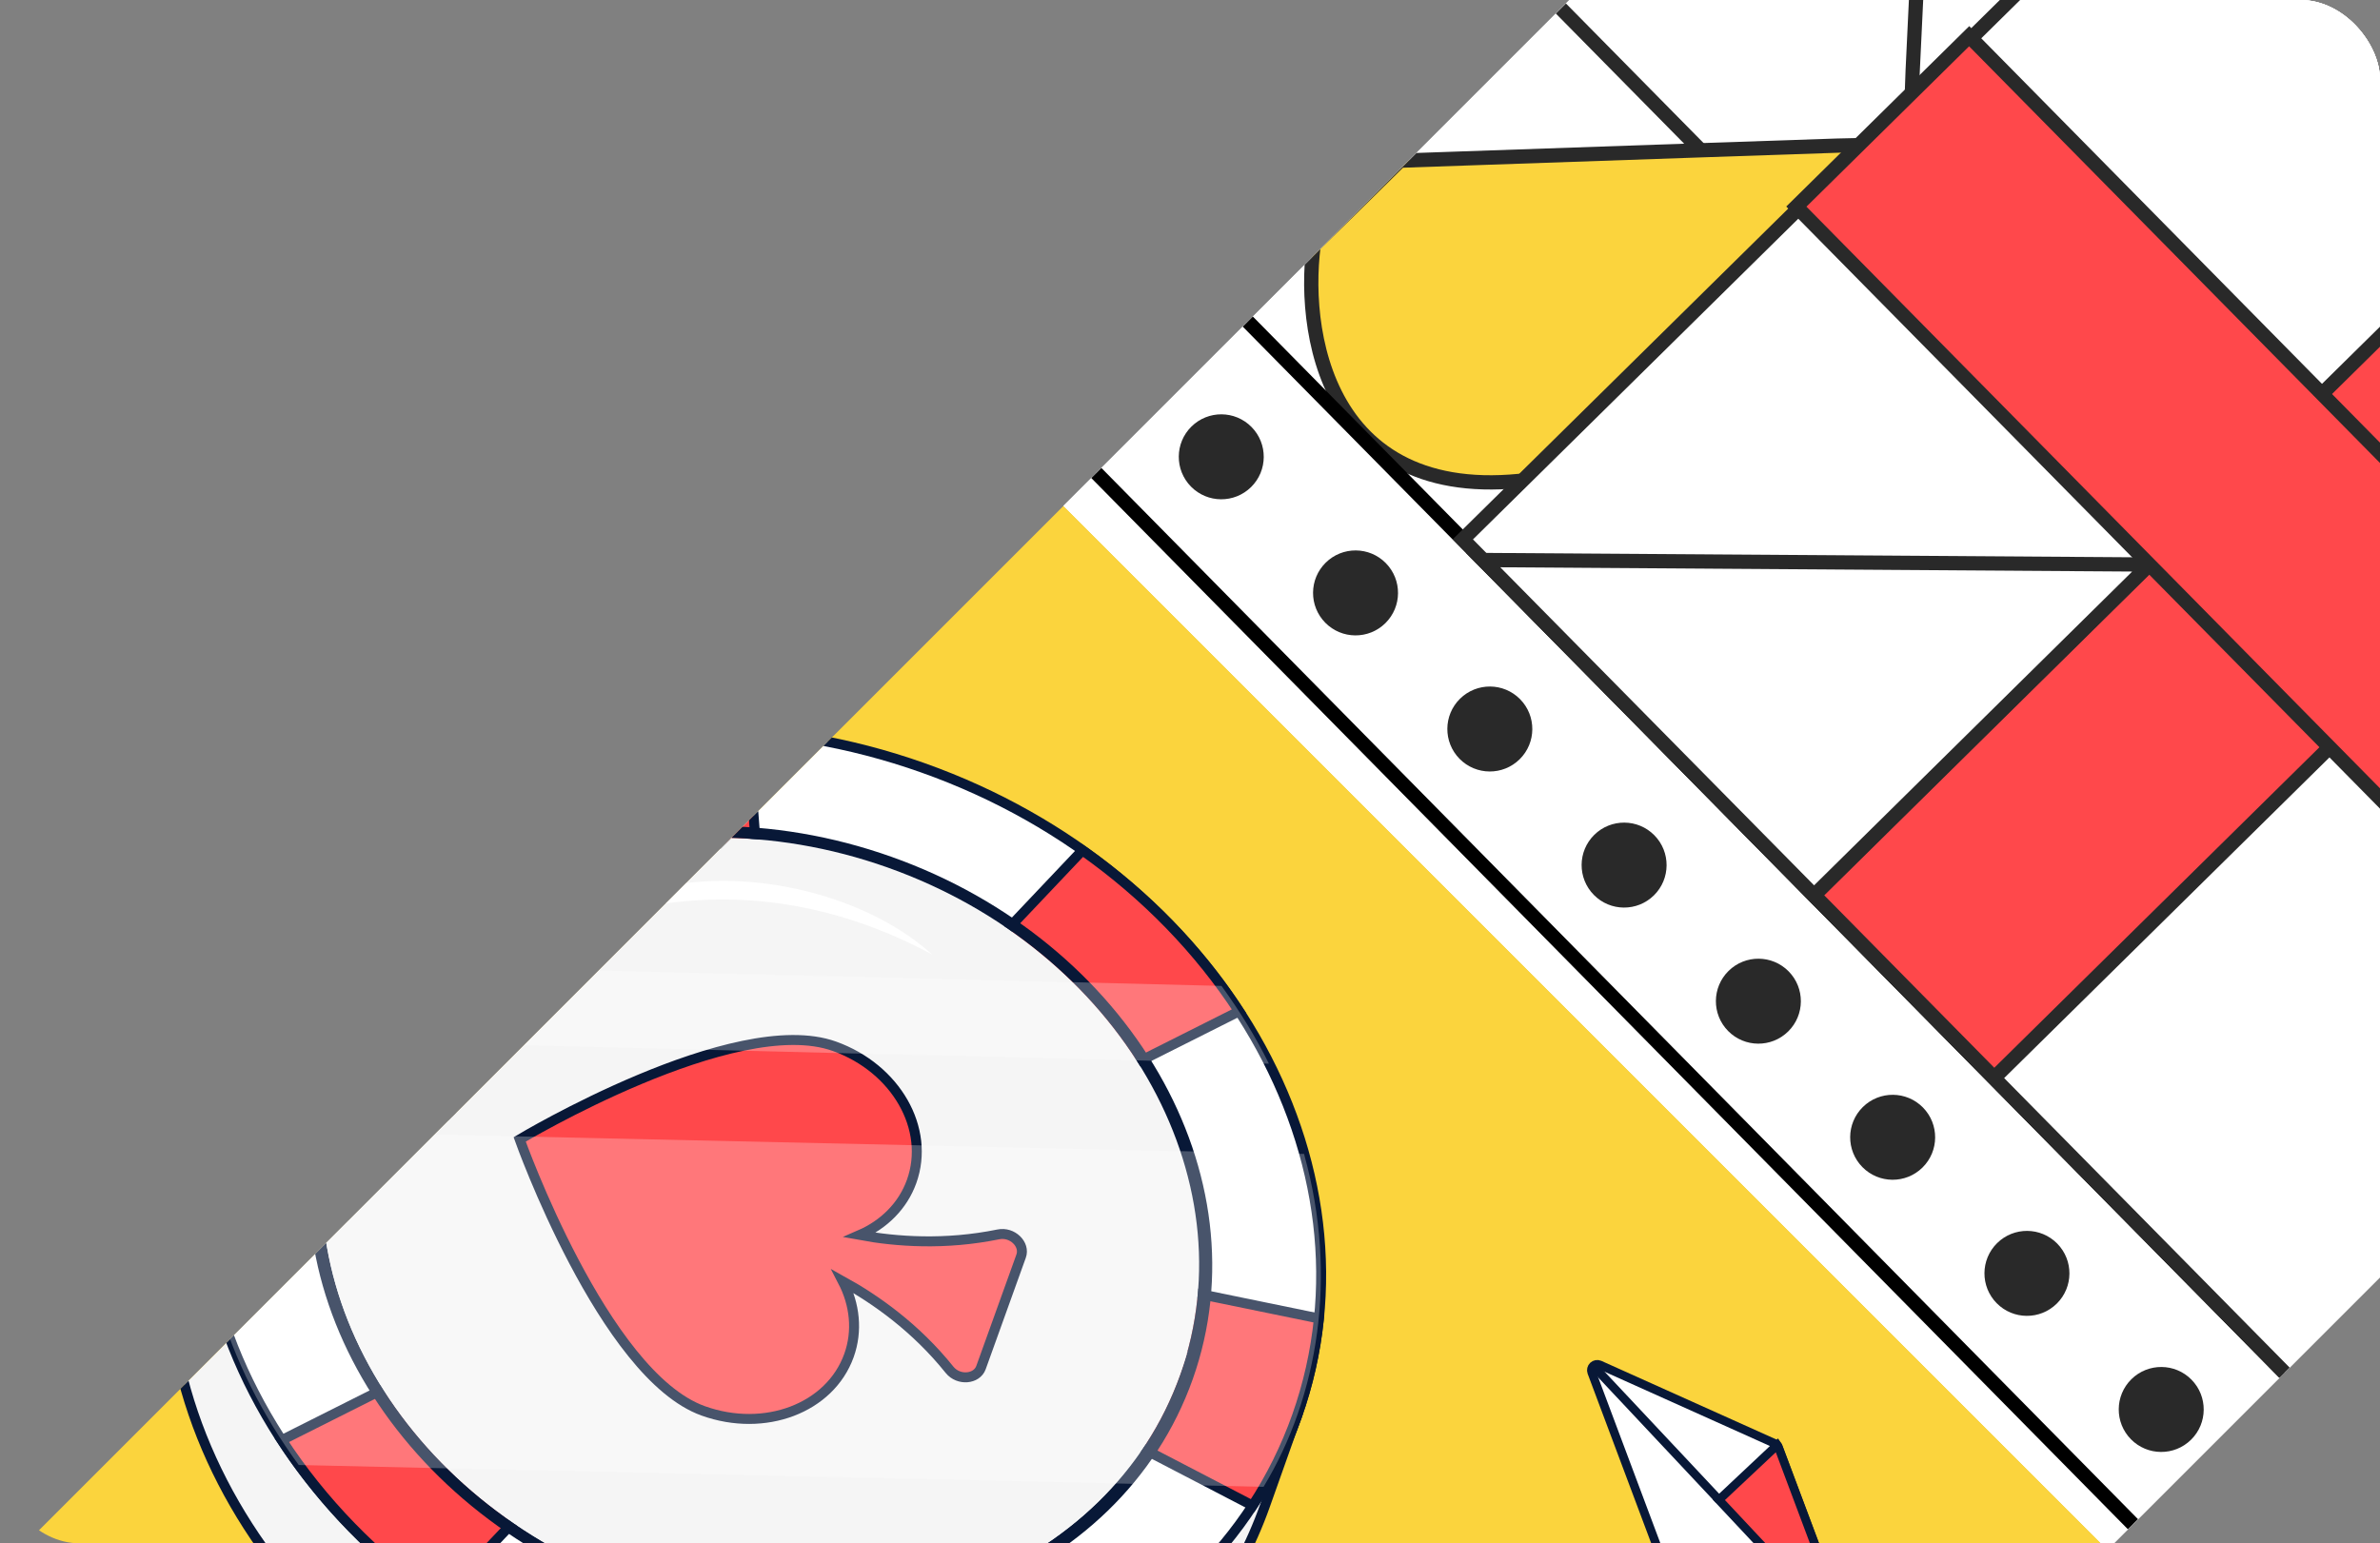 <svg width="239" height="155" viewBox="0 0 239 155" fill="none" xmlns="http://www.w3.org/2000/svg">
<rect x="0" y="0" width="239" height="155" fill="#808080" stroke="none"/>
<g clip-path="url(#clip0_6026_951)">
<g clip-path="url(#clip1_6026_951)">
<rect width="158.112" height="148.257" transform="translate(-5 162.604) rotate(-45)" fill="#FBD43D"/>
<path d="M148.394 75.425L178.465 71.259C178.59 71.245 178.71 71.206 178.819 71.144C178.927 71.081 179.022 70.998 179.097 70.898L197.294 46.622C197.405 46.474 197.47 46.296 197.479 46.111C197.489 45.927 197.443 45.743 197.348 45.584C197.253 45.426 197.113 45.298 196.946 45.219C196.778 45.14 196.591 45.112 196.408 45.139L166.337 49.305C166.213 49.322 166.094 49.365 165.987 49.43C165.88 49.495 165.787 49.581 165.714 49.682L147.517 73.958C147.413 74.106 147.353 74.281 147.346 74.462C147.339 74.642 147.385 74.821 147.478 74.977C147.57 75.132 147.706 75.257 147.869 75.336C148.032 75.416 148.214 75.447 148.394 75.425Z" fill="white" stroke="#081837" stroke-width="0.863" stroke-miterlimit="10"/>
<path d="M165.999 49.376L172.431 60.27L197.42 45.556C197.328 45.396 197.19 45.267 197.023 45.187C196.856 45.107 196.669 45.08 196.486 45.109L166.412 49.275C166.27 49.287 166.131 49.321 165.999 49.376Z" fill="#FF484B" stroke="#081837" stroke-width="0.863" stroke-miterlimit="10"/>
<path d="M172.437 60.243L147.949 74.683" stroke="#081837" stroke-width="0.863" stroke-linejoin="round"/>
<path d="M127.039 151.191C121.334 167.272 106.666 177.967 89.111 180.979C78.924 182.752 67.782 181.904 56.877 178.035C27.125 167.479 10.316 138.359 19.323 112.974L22.503 104.009L130.22 142.226L127.039 151.191Z" fill="#F5F5F5" stroke="#081837"/>
<path d="M60.053 169.088C89.816 179.647 121.23 167.628 130.24 142.233C139.249 116.839 122.447 87.675 92.684 77.115C62.92 66.556 31.494 78.608 22.484 104.003C13.475 129.397 30.289 158.528 60.053 169.088Z" fill="white" stroke="#081837"/>
<path d="M114.129 145.153L125.786 151.213C129.485 145.559 131.758 139.15 132.446 132.416L119.578 129.774C119.11 135.164 117.359 140.378 114.129 145.153Z" fill="#FF484B" stroke="#081837"/>
<path d="M34.886 108.4C35.825 105.753 37.09 103.303 38.615 101.05L26.959 94.991C25.14 97.767 23.63 100.775 22.486 104C21.345 107.216 20.622 110.492 20.284 113.782L33.153 116.424C33.389 113.725 33.951 111.036 34.886 108.4Z" fill="#FF484B" stroke="#081837"/>
<path d="M75.905 84.91L75.028 73.451C67.19 72.924 59.572 73.859 52.624 76.096L57.573 87.08C63.227 85.18 69.477 84.402 75.905 84.91Z" fill="#FF484B" stroke="#081837"/>
<path d="M76.832 161.288L77.709 172.749C85.55 173.279 93.169 172.347 100.117 170.114L95.166 159.124C89.513 161.021 83.262 161.797 76.832 161.288Z" fill="#FF484B" stroke="#081837"/>
<path d="M39.068 139.223L28.298 144.634C32.285 150.748 37.613 156.275 44.034 160.804L51.938 152.459C46.625 148.802 42.261 144.26 39.068 139.223Z" fill="#FF484B" stroke="#081837"/>
<path d="M100.795 93.743C106.106 97.401 110.468 101.944 113.66 106.981L124.426 101.571C120.441 95.457 115.116 89.931 108.698 85.4L100.795 93.743Z" fill="#FF484B" stroke="#081837"/>
<path d="M63.604 159.078C86.889 167.339 111.465 157.936 118.514 138.068C125.563 118.201 112.417 95.385 89.132 87.124C65.847 78.863 41.261 88.292 34.213 108.159C27.164 128.026 40.319 150.816 63.604 159.078Z" fill="#F5F5F5"/>
<path fill-rule="evenodd" clip-rule="evenodd" d="M119.775 138.516C112.515 158.978 87.204 168.662 63.222 160.154C39.241 151.646 25.692 128.174 32.952 107.712C40.211 87.252 65.531 77.54 89.514 86.049C113.497 94.558 127.034 118.056 119.775 138.516ZM118.514 138.069C111.465 157.936 86.889 167.339 63.604 159.078C40.319 150.817 27.164 128.027 34.213 108.16C41.261 88.293 65.847 78.863 89.132 87.125C112.417 95.386 125.563 118.202 118.514 138.069Z" fill="#081837"/>
<path d="M65.957 90.87C75.095 89.405 84.43 90.942 93.614 95.867C86.478 89.43 73.939 86.855 65.061 89.489C62.215 90.303 59.712 91.564 57.956 93.282C60.517 92.175 63.145 91.349 65.957 90.87Z" fill="white"/>
<path d="M85.253 136.138C86.142 133.667 85.841 131.003 84.633 128.681C87.899 130.491 91.929 133.302 95.362 137.583C96.258 138.688 98.087 138.531 98.513 137.347L102.541 126.154C102.967 124.97 101.658 123.687 100.261 123.971C94.893 125.067 90.013 124.712 86.339 124.035C88.761 122.985 90.662 121.11 91.542 118.665C93.45 113.365 89.978 107.297 83.793 105.08C73.776 101.488 52.186 114.433 52.186 114.433C52.186 114.433 60.597 138.105 70.614 141.697C76.799 143.914 83.345 141.438 85.253 136.138Z" fill="#FF484B" stroke="#081837"/>
<path d="M119.29 135.634C112.619 158.391 86.692 167.275 63.603 159.083C40.312 150.819 27.156 128.028 34.207 108.155C34.496 107.341 34.828 106.542 35.147 105.78C29.978 125.029 42.986 146.31 65.323 154.235C87.66 162.16 111.172 153.836 119.29 135.634Z" fill="#F5F5F5"/>
<g opacity="0.4">
<path d="M130.964 115.893C130.976 115.956 130.988 116.019 131 116.082C134.337 128.161 132.403 140.209 126.887 149.324L29.998 147.134C22.611 137.023 19.004 125.151 20.352 113.428L130.964 115.893Z" fill="white" fill-opacity="0.65"/>
<path d="M122.651 99.018C122.681 99.029 122.703 99.066 122.724 99.103C124.519 101.583 126.085 104.128 127.425 106.827L22.411 104.242L22.485 104.034C23.397 101.461 24.526 99.053 25.88 96.783C25.899 96.731 25.957 96.664 25.975 96.612L122.651 99.018Z" fill="white" fill-opacity="0.65"/>
</g>
<path d="M159.835 137.814L166.622 155.92C166.648 155.996 166.689 156.065 166.743 156.124C166.797 156.182 166.862 156.23 166.935 156.263L184.561 164.182C184.669 164.23 184.788 164.245 184.904 164.225C185.02 164.205 185.128 164.151 185.213 164.07C185.299 163.989 185.358 163.884 185.384 163.769C185.41 163.654 185.401 163.534 185.359 163.424L178.572 145.318C178.544 145.243 178.501 145.175 178.445 145.118C178.39 145.06 178.324 145.015 178.25 144.984L160.624 137.065C160.518 137.02 160.401 137.008 160.287 137.029C160.174 137.05 160.069 137.103 159.986 137.182C159.902 137.262 159.843 137.364 159.817 137.476C159.79 137.588 159.796 137.706 159.835 137.814Z" fill="white" stroke="#081837" stroke-width="0.863" stroke-miterlimit="10"/>
<path d="M178.481 145.118L172.609 150.636L185.241 164.111C185.328 164.031 185.389 163.927 185.415 163.813C185.441 163.698 185.432 163.577 185.388 163.468L178.601 145.36C178.574 145.274 178.533 145.192 178.481 145.118Z" fill="#FF484B" stroke="#081837" stroke-width="0.863" stroke-miterlimit="10"/>
<path d="M172.626 150.636L160.234 137.434" stroke="#081837" stroke-width="0.863" stroke-linejoin="round"/>
</g>
<g clip-path="url(#clip2_6026_951)">
<rect width="158.112" height="148.257" transform="translate(323.437 43.833) rotate(135)" fill="white"/>
<g clip-path="url(#clip3_6026_951)">
<path d="M248.764 -65.109C241.729 -72.24 230.245 -72.318 223.114 -65.283L33.739 121.545C26.608 128.58 26.531 140.064 33.566 147.195L129.103 244.034L344.301 31.73L248.764 -65.109Z" fill="white"/>
<path d="M170.505 14.819L156.407 0.528L139.564 17.144L170.505 14.819Z" fill="white"/>
<rect width="120.448" height="179.238" transform="matrix(-0.712 0.702 0.702 0.712 233.088 -93.25)" fill="white" stroke="#292929" stroke-width="1.434"/>
<path d="M194.175 -36.733C193.389 -20.515 191.816 12.124 191.811 12.935L225.496 -20.297C230.517 -42.976 212.492 -46.41 202.852 -45.292L194.175 -36.733Z" fill="white" stroke="#292929" stroke-width="1.434"/>
<path d="M140.585 16.137C156.812 15.571 189.468 14.44 190.28 14.445L156.594 47.677C133.85 52.39 130.66 34.321 131.908 24.697L140.585 16.137Z" fill="#FBD43D" stroke="#292929" stroke-width="1.434"/>
<rect width="126.965" height="154.171" transform="matrix(-0.712 0.702 0.702 0.712 109.059 47.239)" fill="white"/>
<rect width="21.509" height="167.767" transform="matrix(-0.712 0.702 0.702 0.712 120.735 27.663)" fill="white" stroke="black" stroke-width="1.434"/>
<path d="M100.687 98.088L161.12 159.345L168.411 152.152L105.112 87.991C99.115 81.901 91.395 77.797 82.994 76.235C74.594 74.673 65.919 75.727 58.142 79.255L55.407 86.564C63.29 84.245 71.654 84.091 79.621 86.119C87.588 88.147 94.865 92.281 100.687 98.088Z" fill="white" stroke="#182A4D" stroke-width="1.445" stroke-linejoin="round"/>
<path d="M50.495 159.315L83.418 126.834L108.307 211.449L156.845 163.563L96.412 102.306C85.265 91.008 68.26 87.734 52.734 93.811L34.351 142.91L50.495 159.315Z" fill="white" stroke="#182A4D" stroke-width="1.445" stroke-linejoin="round"/>
<path d="M139.429 122.774L139.339 122.312L114.688 146.632C125.064 148.843 134.669 153.768 142.524 160.904C145.488 163.583 148.191 166.538 150.597 169.727L161.957 158.52C150.415 149.68 142.422 136.997 139.429 122.774Z" fill="white" stroke="#182A4D" stroke-width="1.445" stroke-linejoin="round"/>
<path d="M124.866 132.306C118.159 138.923 107.352 138.845 100.728 132.131C94.105 125.418 94.173 114.611 100.881 107.993C107.588 101.376 118.395 101.454 125.018 108.168C131.642 114.882 131.574 125.689 124.866 132.306Z" fill="white" stroke="#182A4D" stroke-width="1.445" stroke-linejoin="round"/>
<circle cx="4.267" cy="4.267" r="4.267" transform="matrix(0.702 0.712 0.712 -0.702 116.606 45.836)" fill="#292929"/>
<circle cx="4.267" cy="4.267" r="4.267" transform="matrix(0.702 0.712 0.712 -0.702 130.09 59.505)" fill="#292929"/>
<circle cx="4.267" cy="4.267" r="4.267" transform="matrix(0.702 0.712 0.712 -0.702 143.575 73.173)" fill="#292929"/>
<circle cx="4.267" cy="4.267" r="4.267" transform="matrix(0.702 0.712 0.712 -0.702 157.059 86.841)" fill="#292929"/>
<circle cx="4.267" cy="4.267" r="4.267" transform="matrix(0.702 0.712 0.712 -0.702 170.543 100.509)" fill="#292929"/>
<circle cx="4.267" cy="4.267" r="4.267" transform="matrix(0.702 0.712 0.712 -0.702 184.028 114.178)" fill="#292929"/>
<circle cx="4.267" cy="4.267" r="4.267" transform="matrix(0.702 0.712 0.712 -0.702 197.512 127.846)" fill="#292929"/>
<circle cx="4.267" cy="4.267" r="4.267" transform="matrix(0.702 0.712 0.712 -0.702 210.997 141.514)" fill="#292929"/>
<circle cx="4.267" cy="4.267" r="4.267" transform="matrix(0.702 0.712 0.712 -0.702 224.481 155.183)" fill="#292929"/>
<rect width="120.448" height="126.184" transform="matrix(-0.712 0.702 0.702 0.712 232.662 -30.388)" fill="white" stroke="#292929" stroke-width="1.434"/>
<rect width="180.672" height="25.81" transform="matrix(-0.712 0.702 0.702 0.712 310.78 -36.957)" fill="#FF484B" stroke="#292929" stroke-width="1.434"/>
<path d="M215.849 56.697L148.932 56.244L182.164 89.93L215.849 56.697Z" fill="white" stroke="#292929" stroke-width="1.434"/>
<rect width="24.376" height="135.088" transform="matrix(-0.712 0.702 0.702 0.712 197.745 3.637)" fill="#FF484B" stroke="#292929" stroke-width="1.434"/>
</g>
</g>
</g>
<defs>
<clipPath id="clip0_6026_951">
<rect width="239" height="155" rx="8" fill="white"/>
</clipPath>
<clipPath id="clip1_6026_951">
<rect width="158.112" height="148.257" fill="white" transform="translate(-5 162.604) rotate(-45)"/>
</clipPath>
<clipPath id="clip2_6026_951">
<rect width="158.112" height="148.257" fill="white" transform="translate(323.437 43.833) rotate(135)"/>
</clipPath>
<clipPath id="clip3_6026_951">
<path d="M248.764 -65.109C241.729 -72.24 230.245 -72.318 223.114 -65.283L33.739 121.545C26.608 128.58 26.531 140.064 33.566 147.195L129.103 244.034L344.301 31.73L248.764 -65.109Z" fill="white"/>
</clipPath>
</defs>
</svg>
